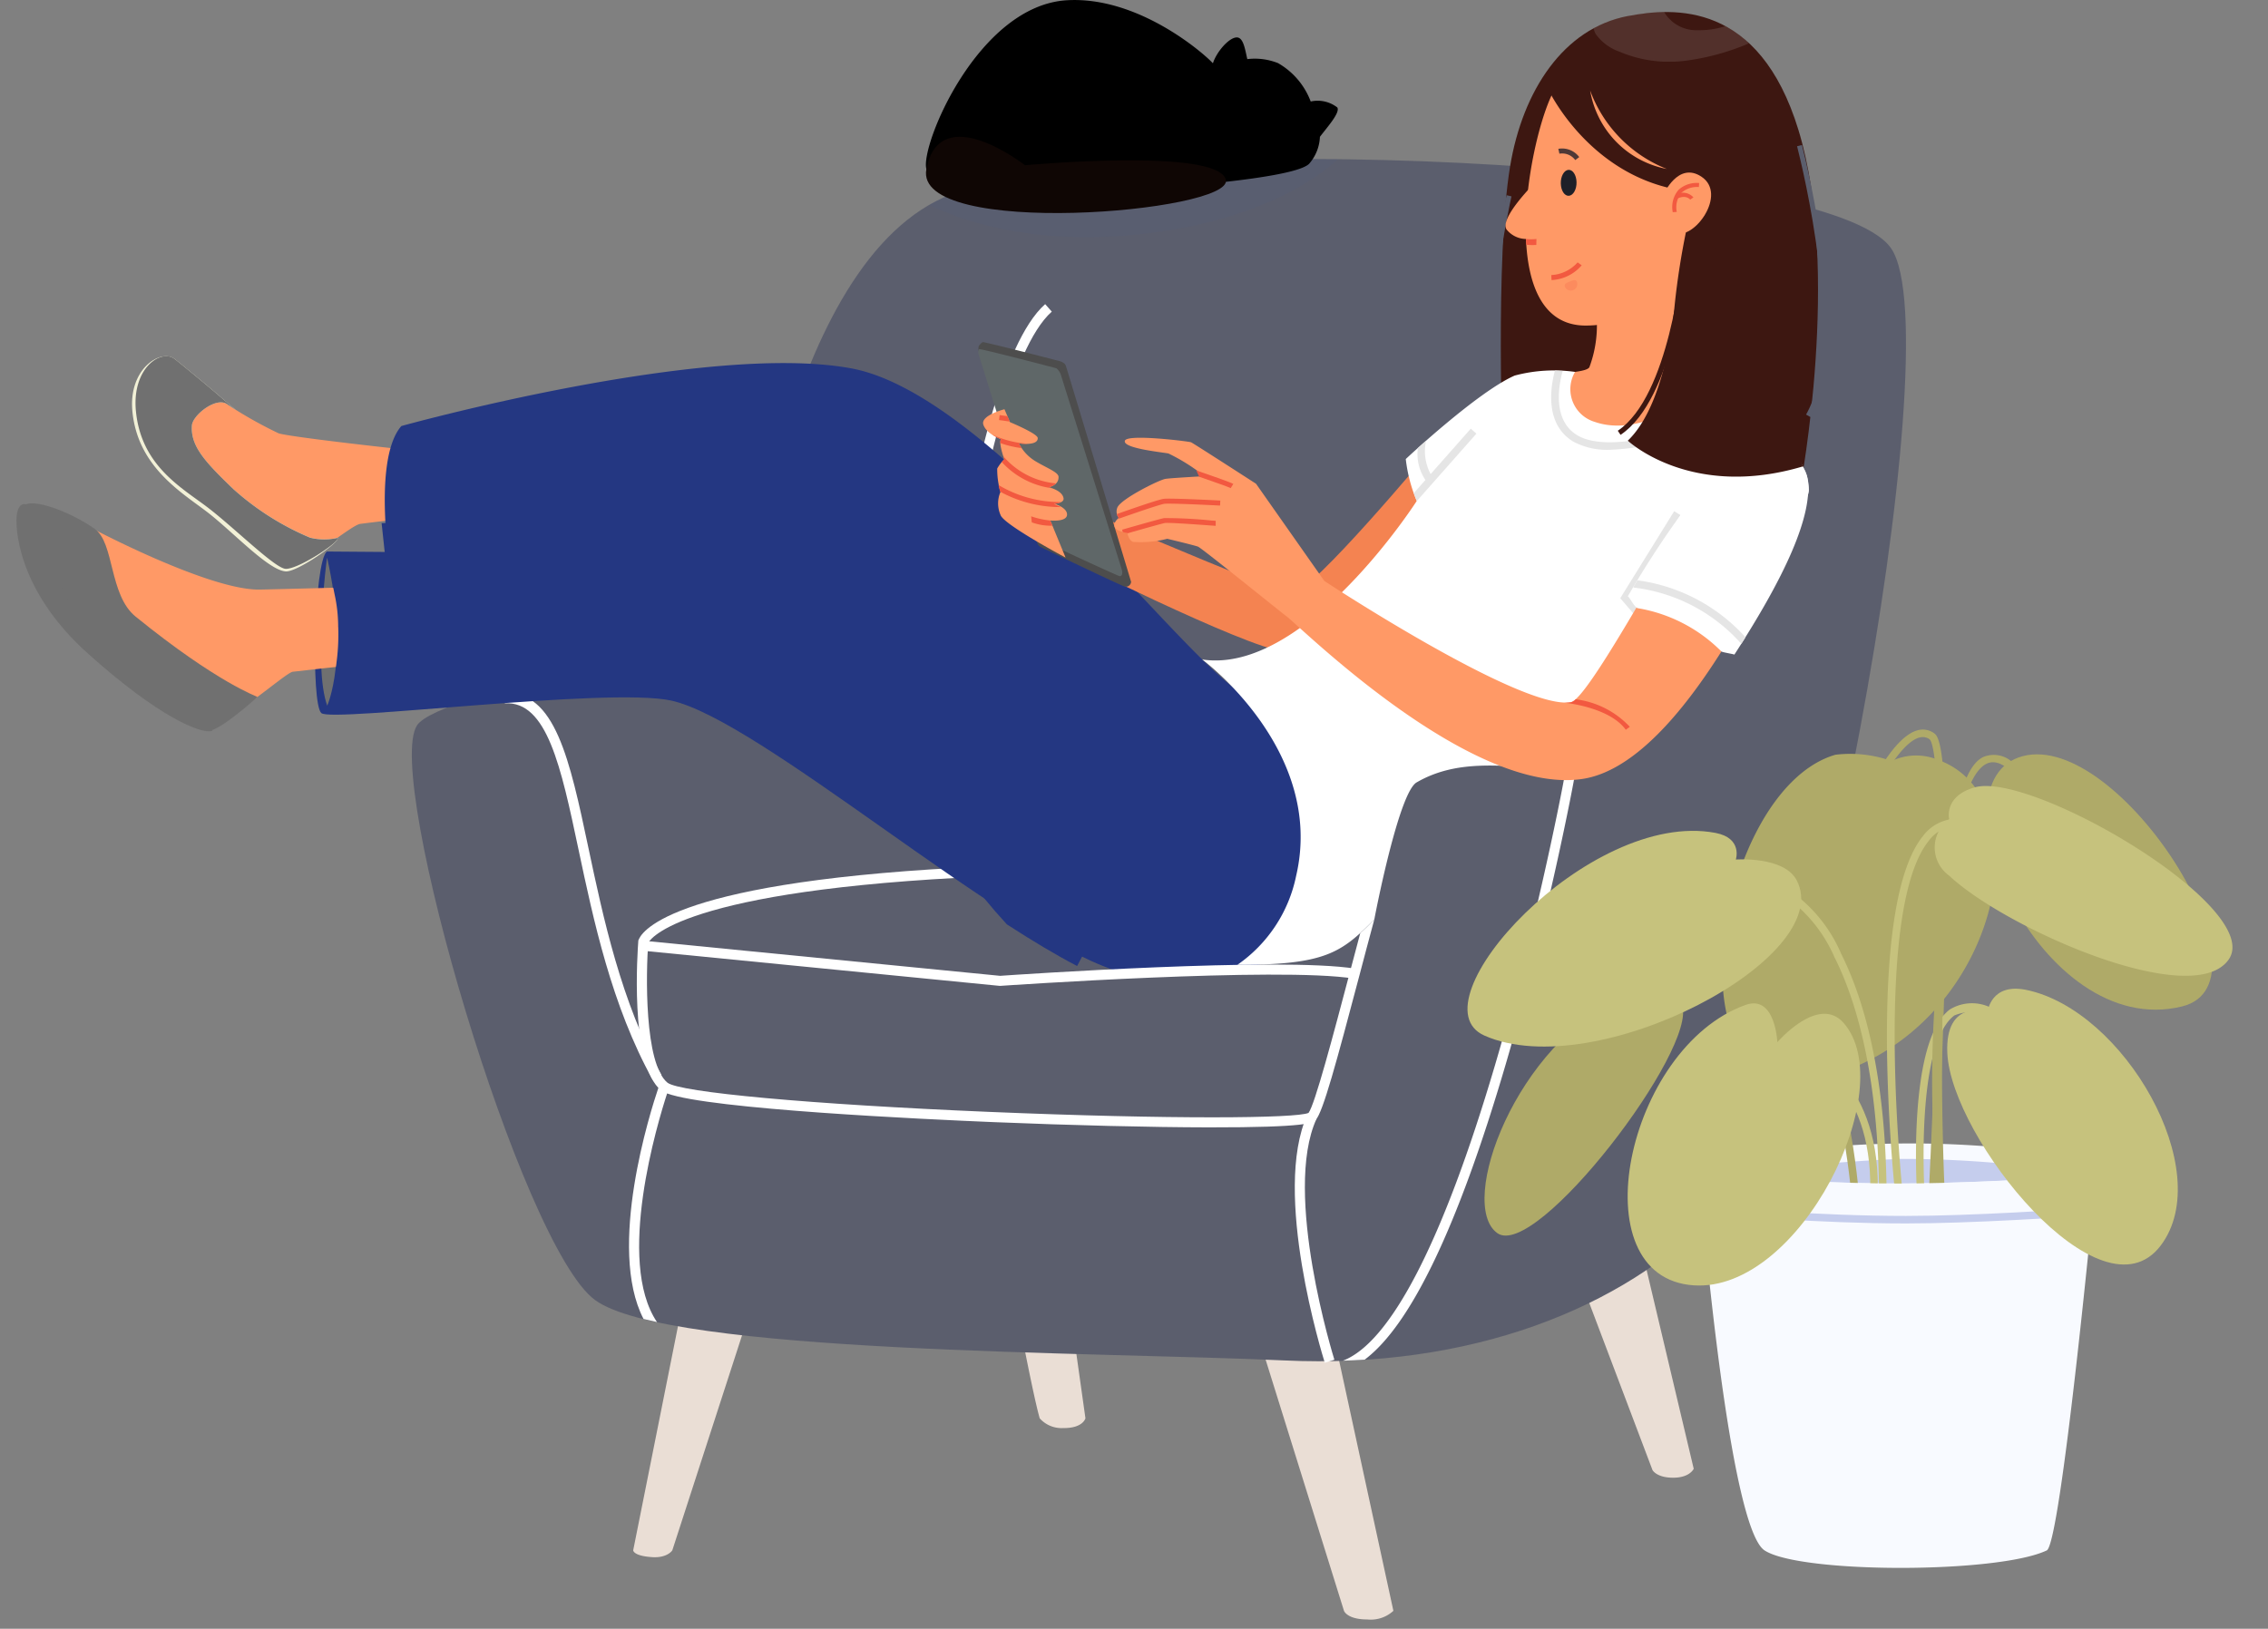 <svg id="Grupo_115280" data-name="Grupo 115280" xmlns="http://www.w3.org/2000/svg" xmlns:xlink="http://www.w3.org/1999/xlink" width="139.545" height="100.234" viewBox="0 0 139.545 100.234">
  <rect x="0" y="0" width="139.545" height="100.234" fill="#808080" stroke="none"/>
  <defs>
    <clipPath id="clip-path">
      <rect id="Retângulo_48231" data-name="Retângulo 48231" width="139.545" height="100.235" fill="none"/>
    </clipPath>
    <clipPath id="clip-path-2">
      <rect id="Retângulo_48230" data-name="Retângulo 48230" width="138.531" height="100.235" fill="#243782" stroke="#243782" stroke-width="1"/>
    </clipPath>
    <clipPath id="clip-path-3">
      <rect id="Retângulo_48227" data-name="Retângulo 48227" width="9.523" height="3.054" fill="none"/>
    </clipPath>
    <clipPath id="clip-path-4">
      <rect id="Retângulo_48228" data-name="Retângulo 48228" width="0.789" height="0.671" fill="none"/>
    </clipPath>
    <clipPath id="clip-path-5">
      <rect id="Retângulo_48229" data-name="Retângulo 48229" width="25.147" height="4.81" fill="none"/>
    </clipPath>
  </defs>
  <g id="Grupo_115006" data-name="Grupo 115006" transform="translate(0 0)" clip-path="url(#clip-path)">
    <g id="Grupo_115005" data-name="Grupo 115005" transform="translate(1.013)">
      <g id="Grupo_de_máscara_115004" data-name="Grupo de máscara 115004" transform="translate(0)" clip-path="url(#clip-path-2)">
        <path id="Caminho_46709" data-name="Caminho 46709" d="M89.21,212.826c-.108,0-6.888-.748-7.609-.981a26.113,26.113,0,0,1-6.05-3.995c-1.02-.981-2.593,2.364-1.993,4.111.955,2.777,5.5,4.014,6.452,4.831.6.513,1.418,2.9,2.2,3.138s3.821-2.433,4.41-2.511,2.587-.314,2.587-.314Z" transform="translate(-65.472 -185.179)" fill="#f96"/>
        <path id="Caminho_46710" data-name="Caminho 46710" d="M71.467,205.336l.59.393-.7-.585c-.6-.538-2.6-2.187-3.065-2.551-.843-.664-2.859.566-2.616,3.192.31,3.356,2.9,4.933,4.509,6.145s3.836,3.654,4.927,3.727c.715.048,3.388-1.837,3.187-2.067a3.572,3.572,0,0,1-1.689-.013A16.822,16.822,0,0,1,71.9,210.6c-1.748-1.682-2.656-2.651-2.561-3.928.046-.619,1.428-1.734,2.124-1.335" transform="translate(-58.545 -180.492)" fill="#f2f1d7"/>
        <path id="Caminho_46712" data-name="Caminho 46712" d="M73.244,205.321l.59.393-.7-.585c-.6-.539-2.6-2.187-3.065-2.551-.843-.664-2.641.544-2.4,3.17.31,3.357,2.767,4.709,4.371,5.922s4.1,3.7,4.806,3.808,3.429-1.672,3.228-1.9a3.572,3.572,0,0,1-1.689-.013,16.823,16.823,0,0,1-4.707-2.979c-1.748-1.682-2.656-2.651-2.561-3.928.046-.619,1.428-1.734,2.124-1.335" transform="translate(-60.322 -180.477)" fill="#707070"/>
        <path id="Caminho_46713" data-name="Caminho 46713" d="M376.729,711.611H360.784l-7.285,2.521-3.159,15.809s0,.346,1.171.42c.942.06,1.236-.42,1.236-.42l5.447-16.8,15.508.654s1.166,6.328,1.649,8.022a1.8,1.8,0,0,0,1.453.6c1.211.016,1.362-.6,1.362-.6Z" transform="translate(-312.394 -634.534)" fill="#eaded5"/>
        <path id="Caminho_46714" data-name="Caminho 46714" d="M702.032,683.078l5.64,18.083s.189.532,1.44.531a2.049,2.049,0,0,0,1.6-.531l-3.922-18.083,14.782-4.012,5.083,13.434s.266.5,1.366.467c.947-.03,1.17-.549,1.17-.549l-4.091-17.26Z" transform="translate(-625.993 -602.03)" fill="#eaded5"/>
        <path id="Caminho_46715" data-name="Caminho 46715" d="M245.082,119.737s2.259-23.258,12.759-27.244,53.958-2.259,57.812,3.322-5.316,53.559-10.9,59.406-15.018,9.569-26.447,9.037-37.877-.4-42.4-3.721-13.021-32.2-10.946-35.364c1.391-2.124,20.117-5.437,20.117-5.437" transform="translate(-200.313 -80.537)" fill="#5b5e6d"/>
        <path id="Caminho_46716" data-name="Caminho 46716" d="M286.2,417.661c-2.529-4.549-3.657-9.88-4.564-14.164-1.083-5.119-1.94-9.158-4.536-9.009l-.036-.616c3.127-.185,4.031,4.088,5.176,9.5.9,4.243,2.016,9.524,4.5,13.992Z" transform="translate(-247.052 -351.206)" fill="#fff"/>
        <path id="Caminho_46717" data-name="Caminho 46717" d="M544.255,184.437l-.607-.108c.066-.37,1.651-9.1,4.41-11.536l.408.462c-2.6,2.293-4.2,11.093-4.211,11.182" transform="translate(-484.764 -154.077)" fill="#fff"/>
        <path id="Caminho_46718" data-name="Caminho 46718" d="M262.685,226.908c-3-.343-15.769-18.646-24.775-20.295-8.984-1.645-27.665,3.553-27.665,3.553-1.687,1.936-.773,8.083-.773,8.083s22.434,1.965,23.021,2.789c0,0,18.538,21.785,21.579,22.591a16.231,16.231,0,0,0,1.941.389,25.983,25.983,0,0,1,5.577-.282,14.417,14.417,0,0,0,6.334-3.362l1.066-1.264L269.622,222c-4.286,3.088-3.771,5.271-6.937,4.909" transform="translate(-186.564 -183.947)" fill="#243782"/>
        <path id="Caminho_46719" data-name="Caminho 46719" d="M353.966,497.675l-.6-.162c.1-.354,1.47-3.49,19.675-4.47l.033.616c-17.788.957-19.1,3.986-19.113,4.016" transform="translate(-315.096 -439.64)" fill="#fff"/>
        <path id="Caminho_46720" data-name="Caminho 46720" d="M170.31,312.636s27.366.24,27.062-.08c-.426-.449,21.469,25.869,21.353,25.83-7.008-2.345-21.81-15.4-27.233-16.579-3.878-.84-20.859,1.348-21.516.774s-.449-9.272.335-9.944" transform="translate(-151.216 -278.696)" fill="#243782"/>
        <path id="Caminho_46721" data-name="Caminho 46721" d="M851.009,7.078c2.853-.548,8.083-.9,10.5,7.006,2.638,8.622.127,21.917.127,21.917l-18.313-1.679s-.483-12.395.447-18c.773-4.655,3.287-8.487,7.239-9.246" transform="translate(-751.869 -6.089)" fill="#3d1711"/>
        <g id="Grupo_114997" data-name="Grupo 114997" transform="translate(97.043 0.741)" opacity="0.11">
          <g id="Grupo_114996" data-name="Grupo 114996">
            <g id="Grupo_114995" data-name="Grupo 114995" clip-path="url(#clip-path-3)">
              <path id="Caminho_46722" data-name="Caminho 46722" d="M898.054,7.087a7.214,7.214,0,0,0-2.1.752,1.23,1.23,0,0,0,.129.354,3.011,3.011,0,0,0,1.452,1.083,7.813,7.813,0,0,0,4.218.54A14.72,14.72,0,0,0,905.48,8.78c-.031-.049-.064-.1-.1-.142a7.094,7.094,0,0,0-1.321-.929,5.225,5.225,0,0,1-1.693.249,2.3,2.3,0,0,1-2.074-1.118,12.722,12.722,0,0,0-2.241.247" transform="translate(-895.957 -6.84)" fill="#fff"/>
            </g>
          </g>
        </g>
        <path id="Caminho_46723" data-name="Caminho 46723" d="M609.728,256.1s-7.289,8.755-8.45,8.755-15.028-6.092-15.028-6.092l.62,3.676s11.41,5.745,13.865,6.021,10.11-9.124,10.11-9.124Z" transform="translate(-522.752 -228.364)" fill="#f48351"/>
        <path id="Caminho_46724" data-name="Caminho 46724" d="M546.448,194.877l3.6,11.814a.435.435,0,0,0,.207.27c.852.424,5.094,2.449,5.214,2.451a.326.326,0,0,0,.363-.3s-3.957-13.144-4.019-13.309c-.086-.23-.483-.3-.483-.3s-3.427-.893-4.576-1.14c-.076-.016-.142.051-.268.2-.078.093-.036.316-.036.316" transform="translate(-487.251 -173.306)" fill="#4d4d4d"/>
        <path id="Caminho_46725" data-name="Caminho 46725" d="M546.384,198.656l3.466,11.113a.41.41,0,0,0,.2.254c.821.4,4.908,2.3,5.023,2.306.162,0,.183-.2.124-.412,0,0-3.7-11.821-3.748-11.983a.809.809,0,0,0-.28-.4s-4.7-1.236-4.751-1.173a.39.39,0,0,0-.035.3" transform="translate(-487.19 -176.872)" fill="#5f6768"/>
        <path id="Caminho_46726" data-name="Caminho 46726" d="M882.366,129.245l-6.526,5a7.354,7.354,0,0,1-.392,3.6c-.161.286-1.347.306-2.194.485l.755,4.427h6.333c.172-.945,2.024-13.51,2.024-13.51" transform="translate(-778.67 -115.246)" fill="#f96"/>
        <path id="Caminho_46727" data-name="Caminho 46727" d="M552.433,234.246c.036.524-1.162.336-1.162.336a2.729,2.729,0,0,0,1,1.086c.67.41,1.426.682,1.442.967.03.541-.61.647-.61.647s.844.183.919.681c.046.3-.55.338-.55.338s.7.212.76.6c.091.544-1.025.428-1.025.428l.939,2.282s-3.586-1.905-3.976-2.566a1.783,1.783,0,0,1-.03-1.472,5.022,5.022,0,0,1-.2-1.442,2.65,2.65,0,0,1,.438-.571s-.361-.961-.21-1.232c0,0-.9-.33-1.082-.9s1.3-.945,1.3-.945l.34.794s1.689.7,1.708.975" transform="translate(-489.597 -207.298)" fill="#f96"/>
        <path id="Caminho_46728" data-name="Caminho 46728" d="M837.4,123.736c-2.07-2.9.1-12.41.192-12.814l.3.07c-.023.1-2.231,9.78-.241,12.565Z" transform="translate(-745.906 -98.908)" fill="#5b5e6d"/>
        <path id="Caminho_46729" data-name="Caminho 46729" d="M377.337,537.227l-.026,0-22-2.167.06-.614,21.976,2.164c1.007-.07,17.286-1.183,21.868-.439l-.1.609c-4.558-.74-21.58.436-21.752.448Z" transform="translate(-316.825 -476.557)" fill="#fff"/>
        <path id="Caminho_46730" data-name="Caminho 46730" d="M703.862,212.015s-3.271,2.6-6.136,1.6a2.1,2.1,0,0,1-1.209-3.075,9.364,9.364,0,0,0-3.715.226c-2.3,1.01-6.7,5.136-6.7,5.136a9.369,9.369,0,0,0,.675,2.58s-6.857,10.712-13.2,9.756c0,0,7.587,5.6,5.779,13.318a8.8,8.8,0,0,1-3.618,5.474c5.4,0,6.392-.73,8.43-2.8.242-1.283,1.577-7.834,2.6-8.427,2.479-1.438,5.193-.992,7.7-.9,8.879-7.466,16.425-15.563,16.438-17.07.033-3.735-7.046-5.818-7.046-5.818" transform="translate(-600.621 -187.653)" fill="#fff"/>
        <path id="Caminho_46731" data-name="Caminho 46731" d="M767.5,434.385a15.075,15.075,0,0,0-2.7-.332,2.078,2.078,0,0,1,.594.666,16.942,16.942,0,0,1,1.7.193c-.271,1.506-1.882,9.637-4.272,17.723-3.187,10.786-6.406,17.023-9.347,18.143q.675-.022,1.34-.064c2.838-2.127,5.739-8.183,8.649-18.077,2.6-8.844,4.284-17.775,4.284-17.93a.341.341,0,0,0-.247-.322" transform="translate(-671.864 -387.04)" fill="#fff"/>
        <path id="Caminho_46732" data-name="Caminho 46732" d="M392.96,523.2c-.254.947-.366,1.373-.648,2.44-1.008,3.81-2.148,8.122-2.536,8.631-.736.338-8.412.409-19.682-.064-10.916-.458-19.045-1.2-19.768-1.8-1.423-1.186-1.327-6.694-1.17-8.716l-.615-.048c-.059.754-.508,7.248,1.231,9.088-.481,1.42-3.177,9.854-.913,14.221q.4.1.829.192c-2.543-3.758.042-12.294.622-14.071,2.666.976,15.884,1.592,20.083,1.765,4.835.2,9.658.317,13.235.323,6.161.01,6.437-.29,6.586-.451.452-.489,1.276-3.548,2.695-8.912.293-1.11.6-2.282.915-3.439-.157.172-.668.683-.863.841" transform="translate(-310.277 -465.783)" fill="#fff"/>
        <path id="Caminho_46733" data-name="Caminho 46733" d="M728.013,648.6c-.134-.426-3.261-10.493-1.07-15.267l.56.257c-2.093,4.56,1.066,14.722,1.1,14.824Z" transform="translate(-647.514 -564.736)" fill="#fff"/>
        <path id="Caminho_46734" data-name="Caminho 46734" d="M868.539,44.351S867.17,52,861.048,52c-5.493,0-3.623-10.886-2.1-14.153a6.564,6.564,0,0,0,.58-1.668c2.215-2.295,9.01,8.175,9.01,8.175" transform="translate(-764.503 -31.965)" fill="#f96"/>
        <path id="Caminho_46735" data-name="Caminho 46735" d="M870.081,32.354s2.737,5.88,9.12,6.334l1.278-.281s-3.173-8.076-8.725-8.278c-.383-.014-1.672,1.979-1.672,2.225m2.583.082a8.254,8.254,0,0,0,4.718,4.828,5.91,5.91,0,0,1-4.718-4.828" transform="translate(-775.84 -26.866)" fill="#3d1711"/>
        <path id="Caminho_46736" data-name="Caminho 46736" d="M843.508,103.934l-.387,3.445a1.555,1.555,0,0,1-1.346-.579c-.457-.7,1.733-2.866,1.733-2.866" transform="translate(-750.091 -92.677)" fill="#f96"/>
        <path id="Caminho_46737" data-name="Caminho 46737" d="M877.731,96.491c.267-.022.49.317.5.758s-.2.816-.469.838-.49-.317-.5-.758.2-.816.469-.838" transform="translate(-782.243 -86.038)" fill="#1e2028"/>
        <path id="Caminho_46739" data-name="Caminho 46739" d="M873.151,214.921a4.407,4.407,0,0,0,2.277.511,16.158,16.158,0,0,0,4.745-.929l-.159-.435c-.046.017-4.638,1.671-6.622.458-1.543-.943-1.11-3.123-.879-3.948-.146-.009-.307-.016-.477-.021-.267.989-.653,3.283,1.115,4.363" transform="translate(-777.377 -187.752)" fill="#e5e5e5"/>
        <path id="Caminho_46740" data-name="Caminho 46740" d="M912.02,296.934l-.974-1.137,3.318-5.354.393.244-3.14,5.067.753.88Z" transform="translate(-812.368 -258.984)" fill="#e5e5e5"/>
        <path id="Caminho_46741" data-name="Caminho 46741" d="M857.5,135.773c.005.118.011.236.019.353a3.236,3.236,0,0,0,.617.014l.008-.367a2.856,2.856,0,0,1-.644,0" transform="translate(-764.623 -121.067)" fill="#f25940"/>
        <path id="Caminho_46742" data-name="Caminho 46742" d="M660.845,258.663c-1.2-.719-2.217-1.525-3.419-2.266-2.369,4.061-4.93,8.479-5.664,8.609-3.024.534-15.175-7.461-15.175-7.461l-4.2-5.98s-3.87-2.5-4-2.553-3.9-.527-4.066-.1c-.174.461,2.17.7,2.673.788a11.674,11.674,0,0,1,2.22,1.4s-2.013.106-2.4.165-2.746,1.237-2.958,1.762a.639.639,0,0,0,.086.637s-.444.343-.2.65c.158.2.728.268.728.268s.068.461.355.562a6.565,6.565,0,0,0,2.1-.192s1.749.417,1.9.488c.281.131,5.242,4.15,5.392,4.248.656.428,11.248,11.069,18.235,10.046,3.744-.548,7.336-5.528,9.942-10.154-.562-.334-.992-.589-1.552-.925" transform="translate(-556.119 -221.795)" fill="#f96"/>
        <path id="Caminho_46743" data-name="Caminho 46743" d="M915.925,264.3a9.456,9.456,0,0,1,5.158,2.669c.1.055.737.155.794.188,3.09-4.772,4.857-8.573,4.5-10.843-.193-1.224-2.05-2.424-4.209-1.628-1.24.457-4.447,4.728-6.85,8.89.141.071.348.593.6.726h.009" transform="translate(-816.177 -226.873)" fill="#fff"/>
        <path id="Caminho_46744" data-name="Caminho 46744" d="M919.792,118.476l-.838,1.174a46.187,46.187,0,0,0-.751,4.766c-.213,2.311-.949,6.5-2.884,8.346,0,0,3.867,3.643,10.774,1.585Z" transform="translate(-816.177 -105.644)" fill="#3d1711"/>
        <path id="Caminho_46745" data-name="Caminho 46745" d="M601.008,541.37h0l-.092-.047.092.047" transform="translate(-535.829 -482.691)" fill="#92a3f4"/>
        <path id="Caminho_46746" data-name="Caminho 46746" d="M239.739,314.093c-2.73-4.6-4.339-7.225-5.46-7.73-3.477-1.568-16.483-1.447-23.981-1.231.029.312.058.574.082.769,12.542-.358,21.165.066,23.6,1.164.953.43,2.97,3.826,5.1,7.421,2.742,4.618,5.96,10.034,9.245,13.6,1.471.948,2.867,1.787,4.133,2.445-4.344-2.329-9.18-10.466-12.725-16.435" transform="translate(-186.737 -271.97)" fill="#243782" stroke="#243782" stroke-width="2"/>
        <path id="Caminho_46747" data-name="Caminho 46747" d="M797.6,243.87l-.347-.306-3.509,3.968c.055.157.116.319.184.486l-.011.017Z" transform="translate(-707.772 -217.183)" fill="#e5e5e5"/>
        <path id="Caminho_46748" data-name="Caminho 46748" d="M871.9,150.169l-.013-.308a2.332,2.332,0,0,0,1.618-.781l.252.178a2.6,2.6,0,0,1-1.857.911" transform="translate(-777.451 -132.933)" fill="#f25940"/>
        <path id="Caminho_46749" data-name="Caminho 46749" d="M876.9,85.073a1,1,0,0,0-.975-.392l-.066-.3a1.312,1.312,0,0,1,1.287.508Z" transform="translate(-780.992 -75.222)" fill="#4f3937"/>
        <path id="Caminho_46750" data-name="Caminho 46750" d="M173.269,316.851c-.011-.049-.872,6.661.008,9.108,0,0,1.374-3-.008-9.108" transform="translate(-154.157 -282.532)" fill="#707070"/>
        <path id="Caminho_46751" data-name="Caminho 46751" d="M937.49,98.284c1.646,1.084-.486,3.952-1.588,3.45s-.735-2.35-.735-2.35.89-2.044,2.323-1.1" transform="translate(-833.824 -87.416)" fill="#f96"/>
        <path id="Caminho_46752" data-name="Caminho 46752" d="M942.346,103.939l-.016.248a1.45,1.45,0,0,0-1.06.341,1.4,1.4,0,0,0-.3,1.189l-.248.017a1.625,1.625,0,0,1,.368-1.387,1.674,1.674,0,0,1,1.255-.408" transform="translate(-838.815 -92.676)" fill="#f25940"/>
        <path id="Caminho_46753" data-name="Caminho 46753" d="M943.539,109.877l-.2.139s-.239-.324-.787-.066l-.114-.227a.859.859,0,0,1,1.1.153" transform="translate(-840.359 -97.73)" fill="#f25940"/>
        <path id="Caminho_46754" data-name="Caminho 46754" d="M918.794,329.713q-.121.2-.24.4l0,.046a10.48,10.48,0,0,1,6.636,3.467l.256-.407a10.9,10.9,0,0,0-6.65-3.506" transform="translate(-819.062 -294.001)" fill="#e5e5e5"/>
        <path id="Caminho_46755" data-name="Caminho 46755" d="M795.994,250.9a2.86,2.86,0,0,0,.523,2.044l.337-.317a2.981,2.981,0,0,1-.352-2.178c-.186.163-.357.315-.508.451" transform="translate(-709.771 -223.326)" fill="#e5e5e5"/>
        <path id="Caminho_46756" data-name="Caminho 46756" d="M25.814,295.854a9.31,9.31,0,0,0-.214-1.979c-.03-.142-.055-.29-.091-.434-2.137.056-4.35.115-4.607.114-3.121-.011-10.218-3.74-10.6-3.971a10.259,10.259,0,0,0-2.29-1.056c-.463-.039-1.257.169-1.257.67s1.928,6.555,4.241,7.6,5.475,4.781,6.593,5.09,4.974-3.239,5.437-3.277c.165-.014,1.35-.156,2.646-.294a12.973,12.973,0,0,0,.145-2.458" transform="translate(-6.02 -257.272)" fill="#f96"/>
        <path id="Caminho_46757" data-name="Caminho 46757" d="M7.2,287.575c1.226.847.875,4.066,2.52,5.4,5.051,4.1,7.514,4.931,7.5,4.945s-2.337,2.121-3.026,2.083-5.2-3.864-6.57-4.847c-1.459-1.047-5.652-4.026-4.831-8.871.12-.706,2.548,0,4.411,1.288" transform="translate(-2.39 -255.03)" fill="#707070"/>
        <path id="Caminho_46758" data-name="Caminho 46758" d="M.028,287s.1-.808.641-.558,1.692,5.845,4.144,8.149,7.656,5.626,7.218,5.76c-.664.2-3.26-.827-7.661-4.785S-.09,287.675.028,287" transform="translate(0 -255.37)" fill="#707070"/>
        <path id="Caminho_46759" data-name="Caminho 46759" d="M672.347,268.386l.164-.261c-.157-.1-1.587-.593-2.276-.829l.174.386c.847.292,1.83.639,1.938.7" transform="translate(-597.64 -238.344)" fill="#f25940"/>
        <path id="Caminho_46760" data-name="Caminho 46760" d="M625.131,284.577c.824-.292,2.586-.9,2.872-.943.305-.041,2.58.064,3.431.109l.016-.308c-.316-.017-3.1-.16-3.488-.106-.341.046-2.217.7-2.877.938a.639.639,0,0,0,.118.247.879.879,0,0,0-.071.064" transform="translate(-557.379 -252.63)" fill="#f25940"/>
        <path id="Caminho_46761" data-name="Caminho 46761" d="M633.523,294.735l.3.021,0-.308-.277-.02a27.4,27.4,0,0,0-2.9-.148c-.285.053-2.488.686-2.581.713l.043.148a2.722,2.722,0,0,0,.285.056s0,.008,0,.021c.827-.237,2.111-.6,2.307-.636.138-.026,1.087.025,2.82.153" transform="translate(-560.037 -262.396)" fill="#f25940"/>
        <path id="Caminho_46762" data-name="Caminho 46762" d="M555.747,247.4a3.262,3.262,0,0,0,.5.032v-.01a5.886,5.886,0,0,1-2.156-.569,2.913,2.913,0,0,0,.553.289.48.48,0,0,0-.034.244,6.188,6.188,0,0,0,1.314.31,2.142,2.142,0,0,1-.173-.3" transform="translate(-494.073 -220.119)" fill="#f25940"/>
        <path id="Caminho_46763" data-name="Caminho 46763" d="M558.678,235.906c-.244-.037-.463-.062-.479-.064l-.036.306s.355.042.658.093Z" transform="translate(-497.707 -210.297)" fill="#f25940"/>
        <path id="Caminho_46764" data-name="Caminho 46764" d="M562.767,261.168a2.022,2.022,0,0,0-.206-.061.933.933,0,0,0,.461-.236,4.833,4.833,0,0,1-3.249-1.674c.036.11.064.184.064.184s-.071.072-.158.172a5.092,5.092,0,0,0,3.088,1.616" transform="translate(-499.058 -231.123)" fill="#f25940"/>
        <path id="Caminho_46765" data-name="Caminho 46765" d="M561.682,276.876v-.008a1.931,1.931,0,0,1-.411-.187.953.953,0,0,0,.411-.1v-.008a7.365,7.365,0,0,1-3.823-1.048c.042.2.089.359.1.41a7.743,7.743,0,0,0,3.615.947h.106" transform="translate(-497.436 -245.677)" fill="#f25940"/>
        <path id="Caminho_46766" data-name="Caminho 46766" d="M577.585,293.621a5.265,5.265,0,0,1-1.175-.258l.039.371a3.418,3.418,0,0,0,1.267.206Z" transform="translate(-513.978 -261.588)" fill="#f25940"/>
        <path id="Caminho_46767" data-name="Caminho 46767" d="M879.853,397.323a.694.694,0,0,1-.293.183,2.019,2.019,0,0,1-.42.022c.422.046,2.857.368,3.794,1.669l.25-.18a5.476,5.476,0,0,0-3.33-1.694" transform="translate(-783.917 -354.288)" fill="#f25940"/>
        <path id="Caminho_46768" data-name="Caminho 46768" d="M909.819,159.585l-.172-.256c3.18-2.127,3.935-10.291,3.942-10.374l.307.027c-.03.342-.776,8.394-4.078,10.6" transform="translate(-811.121 -132.821)" fill="#3d1711"/>
        <path id="Caminho_46769" data-name="Caminho 46769" d="M979.415,428.437a3.522,3.522,0,0,1,2.9-.06c6.543,2.377,3.816,16.551-6.937,19.5-10.072,2.766-6.931-17.663.586-19.83a7.581,7.581,0,0,1,3.451.385" transform="translate(-864.047 -381.6)" fill="#afaa68"/>
        <path id="Caminho_46770" data-name="Caminho 46770" d="M1012.314,99.124l-.268-.153c2.462-4.3-.238-15.276-.554-16.513l.3-.076c.319,1.25,3.045,12.335.523,16.743" transform="translate(-901.935 -73.458)" fill="#5b5e6d"/>
        <g id="Grupo_115000" data-name="Grupo 115000" transform="translate(95.257 17.242)" opacity="0.22">
          <g id="Grupo_114999" data-name="Grupo 114999" transform="translate(0)">
            <g id="Grupo_114998" data-name="Grupo 114998" clip-path="url(#clip-path-4)">
              <path id="Caminho_46771" data-name="Caminho 46771" d="M880.223,159.315a.4.4,0,0,1-.738.3c-.083-.2.088-.255.292-.339s.364-.165.447.035" transform="translate(-879.463 -159.19)" fill="#f25940"/>
            </g>
          </g>
        </g>
        <path id="Caminho_46772" data-name="Caminho 46772" d="M946.794,653.283s1.664,19.879,3.862,21.311,14.337,1.433,17.36,0c.852-.4,2.856-21.311,2.856-21.311s.689-.024.909-.369a8.97,8.97,0,0,0,.331-2.082,60.97,60.97,0,0,0-26.6.381s-.077,1.875.362,1.985a3.59,3.59,0,0,0,.919.085" transform="translate(-843.097 -579.18)" fill="#f8faff"/>
        <path id="Caminho_46773" data-name="Caminho 46773" d="M958.658,659.336s7.052-.852,12.117-1.041a67.789,67.789,0,0,1,11.88,1.041s-7.057.473-12.119.473-11.878-.473-11.878-.473" transform="translate(-854.823 -586.976)" fill="#c5cded"/>
        <path id="Caminho_46774" data-name="Caminho 46774" d="M981.469,685.5c.014-.2.025-.352.033-.466-1.654.118-7.419.508-11.5.508-5.41,0-10.92-.487-12.555-.644.008.087.021.246.041.469,1.742.166,7.176.638,12.513.638,4.044,0,9.726-.381,11.469-.5" transform="translate(-853.742 -610.714)" fill="#c5cded"/>
        <path id="Caminho_46775" data-name="Caminho 46775" d="M1058.123,415.017a.723.723,0,0,1,.624.107c.194.155.8,1.682.456,14.835-.139,5.327-.382,10.624-.494,12.934h.463c.114-2.333.357-7.648.5-12.983.375-14.459-.375-14.973-.657-15.167a1.18,1.18,0,0,0-1-.174c-1.354.354-2.607,2.865-2.66,2.972l.415.2c.333-.674,1.407-2.48,2.362-2.729" transform="translate(-941.038 -369.628)" fill="#afaa68"/>
        <path id="Caminho_46776" data-name="Caminho 46776" d="M1063.478,488.254c-.224-2.305-1.571-17.56,1.621-21.514a2.154,2.154,0,0,1,1.47-.883l-.048-.46a2.626,2.626,0,0,0-1.781,1.052c-3.326,4.12-1.98,19.257-1.727,21.8Z" transform="translate(-947.444 -414.989)" fill="#c6c27d"/>
        <path id="Caminho_46777" data-name="Caminho 46777" d="M1018.429,604.252h1.307l-.842-.151c.034-6.966-4.476-8.6-4.522-8.615l-.151.437c.176.061,4.307,1.582,4.208,8.33" transform="translate(-904.368 -530.986)" fill="#c6c27d"/>
        <path id="Caminho_46778" data-name="Caminho 46778" d="M1079.548,581.576c-.1-2.2-.245-9.2,1.844-10.773a2.941,2.941,0,0,1,2.186-.022l.262-.346a2.611,2.611,0,0,0-2.726,0c-2.285,1.724-2.139,8.857-2.031,11.142Z" transform="translate(-962.159 -508.311)" fill="#c6c27d"/>
        <path id="Caminho_46779" data-name="Caminho 46779" d="M1010.4,511.7c1.208,2.425,2.632,6.851,2.71,14.3h.463c-.078-7.575-1.543-12.084-2.785-14.555a9.08,9.08,0,0,0-2.9-3.718l-.237.4a8.928,8.928,0,0,1,2.745,3.579" transform="translate(-898.509 -452.729)" fill="#c6c27d"/>
        <path id="Caminho_46780" data-name="Caminho 46780" d="M943.671,558.635c-.225-2.39-1.241-10.7-4.645-13.209-3.981-2.936-7.8.937-7.836.977l.333.321c.144-.149,3.575-3.62,7.228-.926,3.188,2.351,4.215,10.452,4.452,12.837Z" transform="translate(-830.331 -485.37)" fill="#afaa68"/>
        <path id="Caminho_46781" data-name="Caminho 46781" d="M1091.242,428.954c-1.7.865-2.153,5.775-2.927,14.5a73.664,73.664,0,0,0,.106,12.169h.461c-.325-7.37-.441-24.731,2.569-26.258.4-.2.857-.093,1.39.34l.292-.359a1.683,1.683,0,0,0-1.891-.393" transform="translate(-970.247 -382.359)" fill="#afaa68"/>
        <g id="Grupo_115003" data-name="Grupo 115003" transform="translate(56.158 9.783)" opacity="0.11">
          <g id="Grupo_115002" data-name="Grupo 115002" transform="translate(0)">
            <g id="Grupo_115001" data-name="Grupo 115001" clip-path="url(#clip-path-5)">
              <path id="Caminho_46782" data-name="Caminho 46782" d="M519.849,92.494a9.474,9.474,0,0,0-1.37.654c1.846.907,6.348,2.58,13.286,1.766,7-.822,10.535-3.366,11.861-4.58-10.1-.115-19.577.565-23.777,2.16" transform="translate(-518.479 -90.321)" fill="#495a89"/>
            </g>
          </g>
        </g>
        <path id="Caminho_46783" data-name="Caminho 46783" d="M995.11,669.36c-2.931,0-6.45-.174-8.893-.307l.075,1.6h19.248l-.174-1.665c-2.439.14-6.81.374-10.257.374" transform="translate(-879.397 -596.526)" fill="#f8faff"/>
        <path id="Caminho_46784" data-name="Caminho 46784" d="M924.464,572.487s2.525-2.947,4.074-1.187c3.537,4.02-2.674,16.594-9.223,16.151-7.112-.48-4.144-14.635,3.193-17.257,1.833-.655,1.956,2.292,1.956,2.292" transform="translate(-816.12 -508.351)" fill="#c6c27d"/>
        <path id="Caminho_46785" data-name="Caminho 46785" d="M843.634,565.309s-.21-.542-1.129-.152c-6.6,2.8-10.276,12.766-7.778,14.547,2.389,1.7,12.369-11.381,11.361-14.043-.349-.921-2.454-.352-2.454-.352" transform="translate(-743.613 -503.817)" fill="#afaa68"/>
        <path id="Caminho_46786" data-name="Caminho 46786" d="M1131.379,444.1c5.974-1.485-3.884-16.971-9.809-15.4s1.061,17.57,9.809,15.4" transform="translate(-998.128 -382.166)" fill="#afaa68"/>
        <path id="Caminho_46787" data-name="Caminho 46787" d="M840.769,473.8s2.97-.223,3.748,1.282c2.459,4.757-12.37,12.571-19.21,9.555-4.49-1.98,6.415-13.957,14.209-12.476,1.69.321,1.253,1.639,1.253,1.639" transform="translate(-734.98 -420.904)" fill="#c6c27d"/>
        <path id="Caminho_46788" data-name="Caminho 46788" d="M1099.266,563.16s.2-1.773,2.367-1.33c6.022,1.229,11.748,11.15,8.281,15.733-3.669,4.849-12.889-6.619-13.131-11.842-.156-3.378,2.483-2.561,2.483-2.561" transform="translate(-977.982 -500.913)" fill="#c6c27d"/>
        <path id="Caminho_46789" data-name="Caminho 46789" d="M1092,446.045c-1.934.551-1.572,1.962-1.572,1.962a2.136,2.136,0,0,0,0,3.474c3.4,3.207,14.959,8.336,17.192,5.163S1095.52,445.041,1092,446.045Z" transform="translate(-971.51 -397.591)" fill="#c6c27d"/>
        <path id="Caminho_46790" data-name="Caminho 46790" d="M541.922,6.61a1.976,1.976,0,0,0-1.632-.365,4.576,4.576,0,0,0-2.011-2.361,3.852,3.852,0,0,0-1.89-.246c-.145-.629-.244-1.354-.663-1.335-.48.022-1.23.893-1.453,1.591-.626-.675-4.628-4.135-8.98-3.879-5.487.323-9.044,8.981-8.65,10.384s2.3,1.56,2.3,1.56c3.008.241,19.9-.52,21.249-1.879a2.687,2.687,0,0,0,.665-1.66c.463-.612,1.262-1.494,1.068-1.809" transform="translate(-460.658 0)"/>
        <path id="Caminho_46791" data-name="Caminho 46791" d="M522.739,79.473s11.862-1.1,12.357.894-19.27,3.652-18.425-.664,6.068-.23,6.068-.23" transform="translate(-460.685 -69.304)" fill="#0f0604"/>
      </g>
    </g>
  </g>
</svg>
